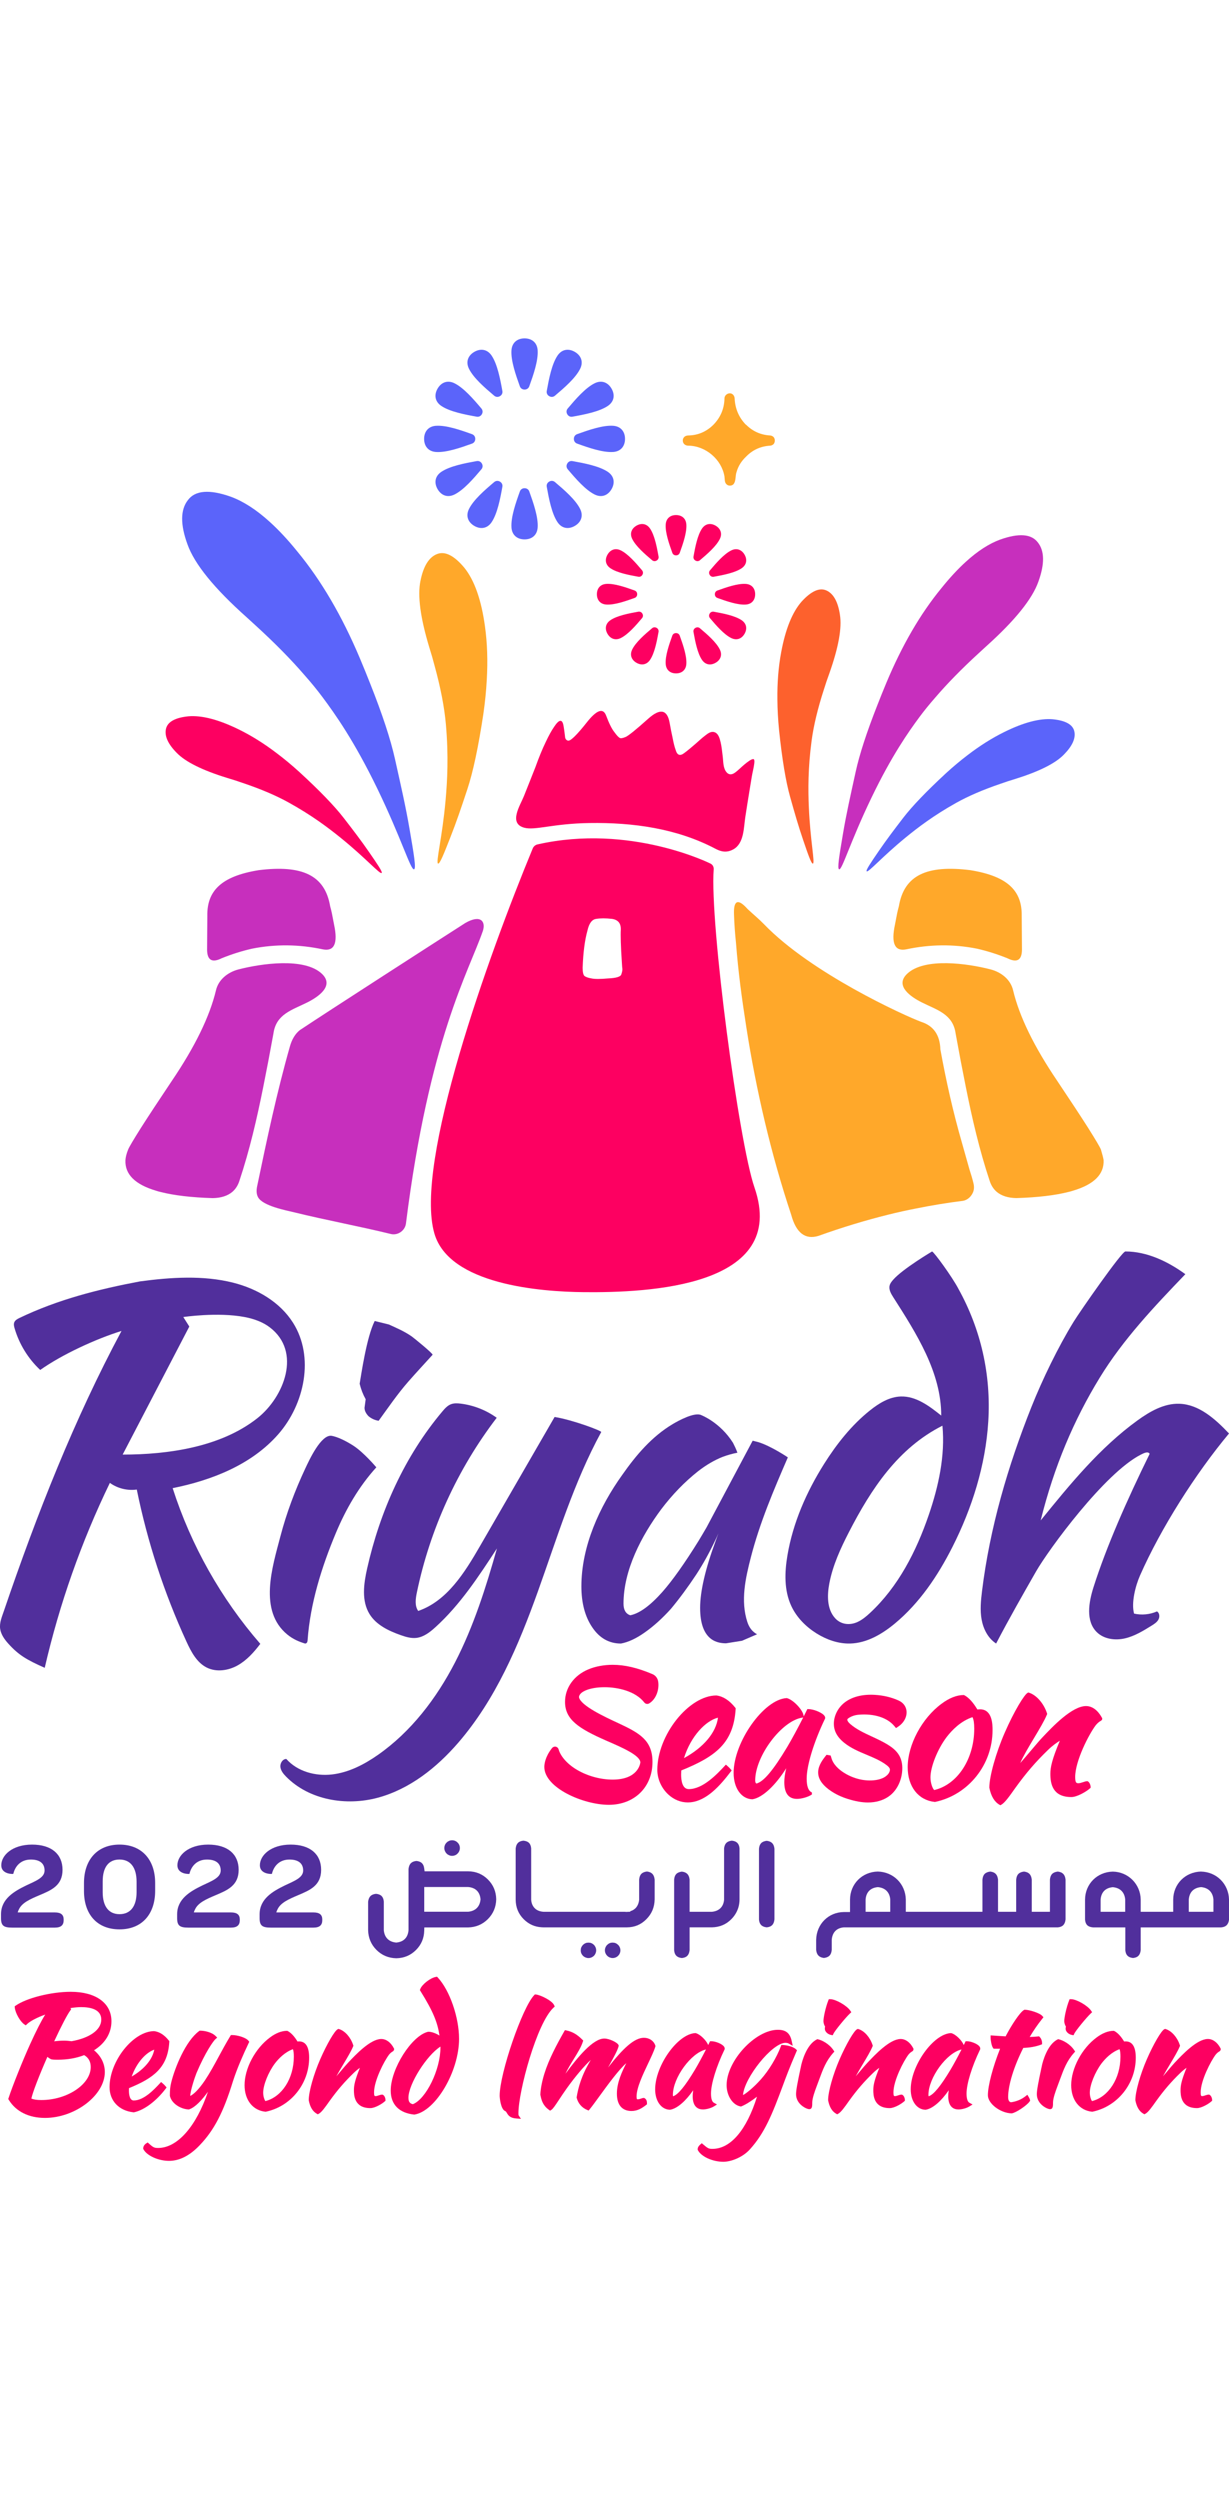 <?xml version="1.0" encoding="UTF-8"?><svg id="Layer_2" xmlns="http://www.w3.org/2000/svg" width="90px" height="183px" viewBox="0 0 1200 1779.51"><defs><style>.cls-1{fill:#fd0061;}.cls-2{fill:#ffa82a;}.cls-3{fill:#fd612d;}.cls-4{fill:#c72fbd;}.cls-5{fill:#5b64fa;}.cls-6{fill:#512f9c;}</style></defs><g id="RS_Logo"><g id="RS_Logo-2"><g id="Tagline"><path class="cls-1" d="M91.83,1670.68c10.99-6.87,16.99-16.82,16.99-28.33,0-17.72-15.23-28.73-39.76-28.73-19.01,0-43.12,6.04-53.73,13.48l-1,.7,.11,1.22c.5,5.29,5.28,13.73,9.31,16.41l1.4,.94,1.22-1.17c3.1-2.98,9.76-6.46,17.78-9.35-4.06,6.52-8.79,15.81-14.81,29.04-7.02,15.39-17.22,40.87-20.98,52.45l-.3,.92,.51,.82c6.95,11.37,19.5,17.63,35.34,17.63,29.5,0,58.44-22.17,58.44-44.76,0-8.18-3.71-15.62-10.52-21.25Zm-23.02-41.18c4.1-.63,7.53-.93,10.41-.93,8.97,0,19.67,2.11,19.67,12.17s-11.38,17.99-29,21.12c-2.45-.3-4.85-.57-7.31-.57-3.07,0-6.54,.26-9.67,.68,6.89-14.85,12.83-26.23,15.76-30.13l.78-1.04-.65-1.3Zm-19.07,49.89l.62,.2c2.07,.32,3.4,.32,6.06,.32,9.48,0,18.13-1.51,25.75-4.49,4.27,2.5,6.43,6.41,6.43,11.66,0,16.84-22.98,32.18-48.21,32.18-4.33,0-7.42-.45-9.76-1.44,1.24-5.94,7.35-21.87,15.62-40.7,1.11,.91,2.28,1.67,3.5,2.28Z"/><path class="cls-1" d="M161.65,1708.35l1.01-1.33-1.07-1.28c-.81-.98-1.63-1.8-2.75-2.75l-1.53-1.31-1.37,1.46c-5.4,5.79-15.45,16.55-25.39,16.55-4.21,0-4.67-6.77-4.67-9.67,0-.64,.03-1.28,.07-1.91,.01-.16,.02-.32,.03-.48,24.34-9.9,37.81-20.21,39.32-45.01l.05-.8-.5-.63c-4.29-5.41-9.01-8.49-14.29-9.18-20.37,0-43.59,29.1-43.59,54.63,0,13.4,9.17,23.05,23.35,24.6l.34,.03,.34-.07c9.86-2.19,21.6-10.94,30.64-22.85Zm-33.06-12.02c4.88-13.91,14.15-23.54,22.03-26.24-1.77,9.59-9.72,19.05-22.03,26.24Z"/><path class="cls-1" d="M243.36,1662.36l-.82-1.03c-2.43-3.04-10.69-5.5-15.91-5.5h-1.18l-.61,1.01c-4.23,6.97-7.77,13.53-11.19,19.87-4.36,8.08-8.48,15.71-13.61,23.45-6.18,9.16-11.23,13.67-14.26,15.1v-.1c0-4.69,4.23-17.66,6.02-22.14,8.71-20.61,16.66-31.56,18.57-33.21l1.7-1.48-1.59-1.59c-3.8-3.79-10.98-5.18-14.87-5.18h-.69l-.55,.41c-13.17,9.67-23.62,35.73-27.13,49.88-1.07,4.3-1.38,7.22-1.38,13.01l.05,.48c1.79,7.64,10.8,12.75,18.13,13.1l.41,.02,.39-.14c6.06-2.15,12.54-9.38,18.2-17.15-11.41,33.74-29.81,54.86-48.62,54.86-3.63,0-4.62-.32-9.04-4.31l-1.17-1.06-1.34,.84c-1.88,1.17-3.04,3.04-3.04,4.87v.53l.25,.47c3.36,6.2,14.54,11.25,24.95,11.25s20.42-5.27,29.91-15.22c14.06-14.64,23.15-32.08,32.41-62.15,4.3-13.37,9.99-26.02,15.49-37.71l.56-1.18Z"/><path class="cls-1" d="M291.95,1662.03c-.5,0-.99,.03-1.49,.08-3-4.98-6.25-8.47-9.45-10.14l-.46-.24h-.51c-5.11,0-10.79,2.23-16.4,6.44-14.39,10.57-24.84,30.15-24.84,46.56,0,14.45,7.96,24.62,20.27,25.92l.33,.03,.33-.07c24.41-5.19,42.12-27.33,42.12-52.66,0-10.57-3.33-15.93-9.89-15.93Zm-34.98,50.06c0-7.49,5.05-20.05,11.48-28.59,3.71-4.83,9.69-11.01,17.57-13.87,.61,1.66,.88,3.93,.88,7.3,0,21.23-11.63,39.29-27.78,43.36-.82-1.05-2.15-4.38-2.15-8.2Z"/><path class="cls-1" d="M384.82,1669.72v-.51l-.24-.46c-3-5.77-7.48-9.07-12.31-9.07-10.54,0-24.77,15.07-32.41,23.16-1.58,1.65-4.46,5.05-7.8,8.99-1.19,1.4-2.42,2.85-3.66,4.3,2.09-3.86,4.62-8.08,6.99-12.05,3.87-6.45,7.52-12.54,9.39-17.08l.29-.71-.24-.73c-2.34-7.34-7.92-13.71-13.58-15.49l-.77-.24-.73,.33c-2.96,1.34-10.63,14.5-17.09,29.31-6.39,14.62-11.21,31.75-11.21,39.83l.04,.41c1.28,6.41,3.83,10.63,7.78,12.89l1.03,.59,1.04-.58c2.78-1.57,6.04-6.16,10.53-12.52,7.74-10.72,14.54-18.61,23.45-27.24,2.18-2.13,4.32-3.8,6.12-5.05-4.83,11.82-5.87,17.07-5.87,21.64s0,17.7,16.08,17.7c4.19,0,11.01-3.83,14.06-6.57l.7-.63v-.93c0-1.4-.81-3.83-2.34-4.75l-.49-.3h-.59c-.93,0-1.94,.34-3.11,.72-1.06,.35-2.27,.75-3.07,.75-1.02,0-1.58,0-1.58-3.64,0-11.46,9.82-30.53,14.79-37.03,1.5-1.75,2.55-2.38,3.18-2.75,.56-.33,1.59-.95,1.59-2.3Z"/><path class="cls-1" d="M426.74,1598.89l-1.13,.2c-5.48,.97-13.62,7.33-15.29,11.94l-.35,.97,.54,.86c12.76,20.39,16.72,30.98,18.62,43.48-3.65-2.28-7.71-3.73-10.8-3.73l-.51,.06c-15.95,3.91-36.32,36.07-36.32,57.35,0,13.51,8.08,21.83,22.77,23.42l.29,.03,.28-.05c20.68-3.52,43.39-42.18,43.39-73.86,0-21.02-9.1-47.3-20.72-59.83l-.78-.84Zm-27.94,118.2c0-13.53,18-41.65,31.26-49.99v.86c0,21.6-13.99,50.2-26.92,55.36-3.07-.67-4.33-2.51-4.33-6.22Z"/><path class="cls-1" d="M506.2,1732.09c0-21.37,17.96-88.1,34.33-103.05l1.13-1.03-.64-1.4c-2.07-4.53-13.64-10.02-17.78-10.34l-.99-.07-.68,.71c-11.65,12.11-33.69,76.3-33.69,98.12,0,2.01,1.01,13.31,5.43,15.04,.66,.26,.99,.78,1.61,1.82,1.26,2.13,3,5.05,9.51,5.39l4.23,.33-2.31-3.47c-.03-.07-.16-.49-.16-2.05Z"/><path class="cls-1" d="M639.84,1667.24l.2-.64-.21-.63c-1.51-4.54-5.87-7.47-11.11-7.47-9.47,0-20.46,10.44-35,29.03,.57-1.04,1.14-2.07,1.71-3.09,3.91-7.06,7.6-13.72,8.55-17.6l.16-.63-.23-.61c-.9-2.42-8.81-6.36-13.88-6.36-11.09,0-26.29,18.53-37.92,34.39,2.35-5.06,5.39-9.99,8.23-14.57,3.65-5.91,7.1-11.5,8.74-16.64l.38-1.22-.9-.9c-5.08-5.08-9.56-7.68-15.46-8.95l-1.5-.32-.76,1.34c-7.11,12.48-14.97,27.13-19.31,41.16-2.25,7.18-3.75,14.95-3.92,20.27v.24l.03,.23c1.03,5.26,2.43,10.33,8.34,14.55l1.16,.83,1.19-.77c1.56-1.01,3.44-3.77,7.51-9.92,2.13-3.21,4.54-6.86,7.33-10.78,8.63-12.09,17.51-22.48,23.72-28.09-9.33,15.33-12.31,27.26-13.82,36.24l-.07,.45,.11,.44c1.43,5.41,5.06,9.57,10.2,11.7l1.44,.59,.99-1.2c2.48-3.02,5.83-7.64,9.71-12.98,7.38-10.16,18.67-25.71,26.07-32.08-4.08,8.1-9.19,18.77-9.19,29.75s5.08,16.96,14.31,16.96c5.86,0,10.3-2.83,14.24-5.89l.81-.63v-1.03c0-1.05,0-3.52-2.17-4.87l-.51-.32h-.6c-.76,0-1.53,.27-2.42,.58-.99,.34-2.11,.74-3.17,.74-.88,0-1.28,0-1.28-2.88,.09-8.53,6.06-21.08,11.32-32.16,2.92-6.15,5.68-11.96,6.98-16.24Z"/><path class="cls-1" d="M697.06,1725.48l3.02-1.88-3.11-1.73c-1.78-.98-2.75-4.15-2.75-8.91,0-9.47,5.17-26.32,13.18-42.93l.17-.35,.03-.4c.07-.94-.3-1.85-1.1-2.72-2.19-2.36-8.08-4.69-11.88-4.69h-1.32l-.57,1.19c-.4,.82-.81,1.66-1.24,2.52-1.8-4.5-7.83-10.48-12.09-11.59l-.32-.08-.32,.02c-17.16,.95-39.06,31.75-39.06,54.91,0,11.38,5.85,19.56,14.22,19.9h.22l.21-.02c6.82-1.1,15.21-8.44,22.51-19.03-.34,2.13-.52,4.06-.52,5.77,0,10.73,5.46,12.98,10.04,12.98,3.32,0,8.01-1.3,10.67-2.97Zm-18.51-35.81c-9.6,16.01-16.41,24.29-21.31,25.91-.13-.2-.24-.56-.24-1.29,0-16.9,17.88-41.21,32.33-44.39-3.63,7.11-7.69,14.58-10.78,19.77Z"/><path class="cls-1" d="M778.19,1670.71l-1.01-1.01c-2.11-2.11-7.45-3.85-12.69-4.15l-1.53-.08-.55,1.44c-4.18,11.05-11.64,23.37-19.46,32.15-7.06,7.91-14.14,13.62-17.48,15.37,1.26-17.03,28.55-51,41.41-51,1.21,0,2.44,.24,3.08,.61l4.07,2.32-.98-4.58c-1.65-7.76-5.7-11.08-13.52-11.08-21.99,0-50.06,30.3-50.06,54.03,0,10.29,5.93,19.41,13.5,20.75l.59,.1,.55-.22c3.92-1.57,10.09-5.5,15.04-9.39-10.13,32.49-25.78,50.95-43.48,50.95-3.59,0-4.44-.4-9.09-4.35l-1.36-1.16-1.36,1.17c-1.13,.97-2.65,2.52-2.65,4.69v.51l.23,.45c3.2,6.22,14.33,11.29,24.82,11.29,7.46,0,18.78-4.18,25.98-12.17,14.41-15.91,21.77-34.16,32.19-62.32,2.69-7.29,6.39-17.27,13.2-33l.57-1.31Z"/><path class="cls-1" d="M805.37,1649.71c0,2.69,2.75,5.4,6.12,6.03l1.61,.3,.68-1.49c1.29-2.84,11.85-15.78,16.15-19.79l1.3-1.22-.99-1.48c-3.29-4.94-14.25-11.23-19.55-11.23h-1.42l-.53,1.32c-2.61,6.6-4.71,16.36-4.71,20.04,0,1.61,.54,3.77,1.59,5.37-.18,.86-.26,1.57-.26,2.14Z"/><path class="cls-1" d="M814.68,1671.96l-.9-1.35c-4.15-6.22-11.22-9.74-14.97-10.59l-.73-.17-.67,.34c-10.03,5.02-14.32,21.66-15.08,24.95v.03c-3.73,17.21-5.06,24.64-5.06,28.4,0,9.9,10.3,14.6,12.84,14.6,2.98,0,2.98-2.92,2.98-6.88,.14-3.96,2.36-10.29,4.27-15.35,.92-2.36,1.75-4.64,2.56-6.85,3.54-9.67,6.6-18.01,13.67-25.9l1.09-1.22Z"/><path class="cls-1" d="M891.95,1669.72v-.51l-.24-.46c-3-5.77-7.48-9.07-12.31-9.07-10.54,0-24.77,15.07-32.41,23.16-1.58,1.65-4.46,5.05-7.8,8.99-1.19,1.4-2.42,2.85-3.66,4.3,2.09-3.86,4.62-8.08,6.99-12.05,3.87-6.45,7.52-12.54,9.39-17.08l.29-.71-.24-.73c-2.34-7.34-7.92-13.71-13.58-15.49l-.77-.24-.73,.33c-2.96,1.34-10.63,14.5-17.09,29.31-6.39,14.62-11.21,31.75-11.21,39.83l.04,.41c1.28,6.41,3.83,10.63,7.78,12.89l1.03,.59,1.04-.58c2.78-1.57,6.04-6.16,10.53-12.52,7.74-10.72,14.54-18.61,23.45-27.24,2.18-2.13,4.32-3.8,6.12-5.05-4.83,11.82-5.87,17.07-5.87,21.64s0,17.7,16.08,17.7c4.19,0,11.01-3.83,14.06-6.57l.7-.63v-.93c0-1.4-.81-3.83-2.34-4.75l-.49-.3h-.59c-.93,0-1.94,.34-3.11,.72-1.06,.35-2.27,.75-3.07,.75-1.02,0-1.58,0-1.58-3.64,0-11.46,9.82-30.53,14.79-37.03,1.5-1.75,2.55-2.38,3.18-2.75,.56-.33,1.59-.95,1.59-2.3Z"/><path class="cls-1" d="M944.15,1661.88h-1.32l-.57,1.19c-.4,.82-.81,1.66-1.24,2.52-1.8-4.5-7.83-10.48-12.09-11.59l-.32-.08-.32,.02c-17.16,.95-39.06,31.75-39.06,54.91,0,11.38,5.85,19.56,14.22,19.9h.22l.21-.02c6.82-1.1,15.21-8.44,22.51-19.03-.34,2.13-.52,4.06-.52,5.77,0,10.73,5.46,12.98,10.04,12.98,3.32,0,8.01-1.3,10.67-2.97l3.02-1.88-3.11-1.73c-1.78-.98-2.75-4.15-2.75-8.91,0-9.47,5.17-26.32,13.18-42.93l.17-.35,.03-.4c.07-.94-.3-1.85-1.1-2.72-2.19-2.36-8.08-4.69-11.88-4.69Zm-16.08,27.8c-9.6,16.01-16.41,24.29-21.31,25.91-.13-.2-.24-.56-.24-1.29,0-16.9,17.88-41.21,32.33-44.39-3.63,7.11-7.69,14.58-10.78,19.77Z"/><path class="cls-1" d="M1004.35,1716.16l-1.22-2.05-1.87,1.47c-3.92,3.09-8.93,5.16-14.12,5.86-.97-.18-2.79-.84-2.79-5.09,0-11.65,5.66-29.94,14.8-47.96,6.45-.24,12.28-1.29,16.95-3.04l1.36-.51v-1.45c0-2.05-.88-4.25-2.23-5.6l-.71-.71-1,.11c-2.56,.27-5.24,.45-8.12,.53,3.9-6.47,7.32-11.61,12.34-17.88l1.09-1.36-1.15-1.32c-2.53-2.93-12.8-6.02-16.89-6.02h-.53l-.47,.26c-3.89,2.13-12.21,14.76-17.9,25.72-1.89-.09-3.94-.24-6.1-.39-2.03-.15-4.15-.3-6.35-.43l-2.21-.13v2.22c0,2.69,1,8.16,2.33,9.94l.63,.84h6.31c-7.08,17.74-11.92,36.09-11.92,45.42,0,8.1,12,17.36,23.18,17.69,3.87-.36,15.06-7.78,17.61-11.69l.49-.76-.22-.89c-.25-.99-.9-2.17-1.27-2.77Z"/><path class="cls-1" d="M1040.48,1649.71c0,2.69,2.75,5.4,6.12,6.03l1.61,.3,.68-1.49c1.29-2.84,11.85-15.78,16.15-19.79l1.3-1.22-.99-1.48c-3.29-4.94-14.25-11.23-19.54-11.23h-1.42l-.53,1.32c-2.61,6.6-4.71,16.36-4.71,20.04,0,1.61,.55,3.77,1.6,5.37-.18,.86-.27,1.57-.27,2.14Z"/><path class="cls-1" d="M1049.78,1671.96l-.9-1.35c-4.15-6.22-11.22-9.74-14.97-10.59l-.73-.17-.68,.34c-10.03,5.02-14.32,21.66-15.08,24.95v.03c-3.73,17.21-5.06,24.64-5.06,28.4,0,9.9,10.3,14.6,12.84,14.6,2.98,0,2.98-2.92,2.98-6.88,.14-3.96,2.36-10.29,4.27-15.35,.92-2.36,1.75-4.64,2.56-6.85,3.54-9.67,6.6-18.01,13.67-25.9l1.09-1.22Z"/><path class="cls-1" d="M1099.07,1662.03c-.5,0-.99,.03-1.49,.08-3-4.98-6.25-8.47-9.45-10.14l-.46-.24h-.51c-5.11,0-10.79,2.23-16.4,6.44-14.39,10.57-24.84,30.15-24.84,46.56,0,14.45,7.96,24.62,20.27,25.92l.33,.03,.33-.07c24.41-5.19,42.12-27.33,42.12-52.66,0-10.57-3.33-15.93-9.89-15.93Zm-34.98,50.06c0-7.49,5.05-20.05,11.48-28.59,3.71-4.83,9.69-11.01,17.57-13.87,.61,1.66,.88,3.93,.88,7.3,0,21.23-11.63,39.29-27.78,43.36-.82-1.05-2.15-4.38-2.15-8.2Z"/><path class="cls-1" d="M1191.7,1668.74c-3-5.77-7.48-9.07-12.31-9.07-10.54,0-24.77,15.07-32.41,23.16-1.58,1.65-4.46,5.05-7.8,8.99-1.19,1.4-2.42,2.85-3.66,4.3,2.09-3.86,4.62-8.08,7-12.05,3.86-6.45,7.51-12.54,9.38-17.08l.29-.71-.24-.73c-2.34-7.34-7.92-13.71-13.58-15.49l-.77-.24-.73,.33c-2.96,1.34-10.63,14.5-17.09,29.31-6.39,14.62-11.21,31.75-11.21,39.83l.04,.41c1.28,6.41,3.83,10.63,7.78,12.89l1.03,.59,1.04-.58c2.78-1.57,6.04-6.16,10.53-12.52,7.74-10.72,14.54-18.61,23.45-27.24,2.18-2.13,4.32-3.8,6.12-5.05-4.83,11.82-5.86,17.07-5.86,21.64s0,17.7,16.07,17.7c4.19,0,11.01-3.83,14.06-6.57l.69-.63v-.93c0-1.4-.81-3.83-2.34-4.75l-.49-.3h-.59c-.92,0-1.94,.34-3.11,.72-1.06,.35-2.27,.75-3.07,.75-1.02,0-1.58,0-1.58-3.64,0-11.46,9.82-30.53,14.79-37.03,1.5-1.75,2.55-2.38,3.18-2.75,.55-.33,1.59-.95,1.59-2.3v-.51l-.24-.46Z"/></g><g id="Word_Mark"><g><path class="cls-6" d="M271.63,1069.58c25.9-29.5,35.49-75.65,14.54-108.83-12.81-20.28-35.07-33.25-58.33-39.13-29.55-7.48-61.19-5.3-91.12-1.31-40.77,7.68-79.99,17.64-117.6,35.63-2.07,.99-4.3,2.18-5.17,4.3-.75,1.85-.27,3.95,.29,5.86,4.52,15.46,13.26,29.67,25.03,40.65,21.43-15.14,54.29-30.29,79.36-38.06-45.87,85.62-82.46,178.2-114.87,273.39-1.94,5.68-4.48,11.48-3.59,17.42,.82,5.45,4.19,10.18,7.88,14.28,10.18,11.31,18.09,15.87,35.62,23.66,14.37-62.28,35.75-122.95,63.6-180.48,7.5,5.41,17.12,7.78,26.28,6.49,10.4,51.13,26.72,101.05,48.53,148.45,4.57,9.92,10.03,20.41,19.8,25.3,9.28,4.63,20.76,3.03,29.84-1.95,9.09-4.99,16.17-12.95,22.45-21.2-38.38-44.18-67.7-96.22-85.58-151.95,38.48-7.73,77.14-23.01,103.03-52.51Zm-151.86,19.76l65.08-124.97-5.87-9.27s33.44-5.02,59.89,0c10.1,1.92,18.22,5.28,24.4,9.94,31.64,23.92,14.08,68.17-11.91,88.73-35.81,28.31-87.34,35.57-131.59,35.57Z"/><path class="cls-6" d="M541.5,1052.66l-72.85,126.01c-14.92,25.81-32.12,53.57-60.31,63.27-3.55-5.04-2.57-11.87-1.33-17.91,12.8-61.74,39.66-120.53,77.98-170.61-10.33-7.47-22.58-12.27-35.23-13.82-3.14-.38-6.42-.55-9.38,.57-3.46,1.31-6.05,4.2-8.43,7.03-36.89,43.8-60.98,97.57-73.51,153.45-3.33,14.84-5.6,31.45,2.4,44.39,6.53,10.56,18.55,16.31,30.26,20.45,4.96,1.76,10.18,3.35,15.41,2.76,7.15-.81,13.2-5.53,18.54-10.37,24.21-21.93,42.33-49.61,60.17-76.97-10.76,38.1-22.77,76.11-40.95,111.28-18.18,35.18-42.9,67.63-75.37,90.31-13.41,9.36-28.43,17.1-44.67,19-16.23,1.89-33.85-2.85-44.67-15.11-3.67,.01-6.21,4.2-5.79,7.85,.42,3.65,2.91,6.7,5.48,9.32,22.52,22.96,58.63,29.03,89.68,20.65,31.06-8.38,57.44-29.31,78.47-53.64,36.57-42.29,58.87-94.9,77.75-147.52,18.89-52.63,35.11-106.61,61.89-155.69,.62-1.18-28.02-11.93-45.55-14.73Z"/><path class="cls-6" d="M355.93,1043.7c0,2.71,1.28,5.43,3.84,8.14,2.86,2.41,6.18,3.91,9.94,4.52,9.37-12.89,18.37-26.11,28.88-38.13,7.77-8.88,15.86-17.51,23.77-26.27,.86-.94-18.37-16.56-20.36-17.94-7.01-4.89-14.62-8.16-22.35-11.66l-13.79-3.39c-7.99,15.88-13.19,52.71-14.69,61.24,1.42,5.65,3.07,10.03,5.88,15.14l-1.13,8.36Z"/><path class="cls-6" d="M280.66,1265.05c5.27,4.3,10.77,6.75,17.18,8.7,1.51,0,2.34-1.05,2.49-3.16,2.57-36,13.73-71.55,27.63-104.75,9.75-23.28,22.47-45.31,39.49-64.06,0,0-12.28-14.63-22.6-21.24-7.78-4.99-15.36-8.45-20.8-9.49-10.43-1.99-22.19,23.77-26.07,32.06-9.95,21.26-18.24,43.24-24.18,65.96-7.86,30.02-21.67,72.68,6.85,95.99Z"/><path class="cls-6" d="M729.71,1252.74c-6.74-20.8-1.85-42.63,3.43-63.15,8.72-33.83,22.28-65.59,36.12-97.53,0,0-16.05-10.86-28.56-14.8l-5.79-1.48-44.98,84.52c-2.71,4.67-5.34,9.11-7.9,13.33-13.56,21.84-25.31,38.42-35.26,49.72-11.9,13.41-22.37,21.02-31.41,22.82-4.37-1.51-6.56-5.27-6.56-11.3,0-33.02,17.59-66.28,36.84-92.2,10.85-14.32,22.82-26.67,35.93-37.06,7.98-6.18,15.97-10.85,23.95-14.01,4.82-1.81,9.64-3.17,14.46-4.07,0,0-.64-2.58-4.29-9.71-12.63-19.95-30.73-26.89-30.73-26.9-6.49-3.52-22.7,5.43-28,8.58-20.39,12.09-35.87,30.33-49.29,49.5-22.43,31.23-40,69.86-40,108.93,0,16.27,3.54,29.6,10.62,40,7.08,10.55,16.42,15.82,28.02,15.82,7.23-1.35,14.99-4.98,23.27-10.85,8.59-6.03,17.1-13.71,25.54-23.05,8.29-9.94,16.57-21.17,24.86-33.68,6.63-10.24,12.66-21.09,18.08-32.54,1.2-2.41,2.33-4.9,3.4-7.46-.91,2.56-1.81,5.05-2.72,7.46-10.09,27.42-15.14,49.19-15.14,65.31,0,15.22,3.76,25.46,11.3,30.74,3.76,2.56,8.44,3.84,14.01,3.84l15.6-2.48,14.69-6.33c-4.52-2.41-7.68-6.41-9.49-11.98Z"/><path class="cls-6" d="M1129.7,1242.38c-6.98,3.07-14.95,3.84-22.39,2.15-2.9-10.53,1.37-27.13,5.78-37.13,20.49-46.49,54.38-99.63,86.91-138.65-13.33-14.02-29.14-28.4-48.47-29.02-14.95-.49-28.81,7.52-40.93,16.29-36.78,26.64-65.87,62.33-94.49,97.59,13.21-52.97,32.36-97.93,57.66-139.3,22.85-37.37,53.24-69.45,83.61-101.03-17.07-12.43-37.43-22.17-58.55-22.18-3.61,0-44.54,58.83-50.53,68.59-15.24,24.81-30.43,56.15-41.21,83.19-22.97,57.64-40.64,117.95-48.23,179.62-1.14,9.28-2.07,18.74-.39,27.93,1.68,9.2,6.29,18.24,14.15,23.31,13.15-25.18,25.77-47.21,39.01-70.37,12-20.98,67.15-96.39,102.6-114.14,2.81-1.4,6.7-3.32,8.31-.63-22.19,45.12-42.21,90.46-54.8,130.05-4.72,14.85-7.89,33.31,3.33,44.13,6.98,6.73,17.8,8.12,27.25,5.95,9.45-2.16,17.88-7.35,26.11-12.45,2.55-1.58,5.2-3.27,6.65-5.89,1.45-2.61,1.19-6.45-1.37-8.01Z"/><path class="cls-6" d="M935.78,927.51c-6.13-11.68-23.86-36.02-25.72-36.4,0,0-28.65,16.94-37.96,27.59-1.46,1.66-2.9,3.44-3.45,5.58-1.02,3.97,1.28,7.96,3.48,11.41,22.72,35.54,46.92,73.4,46.89,115.58-11.63-9.32-24.66-19.13-39.55-18.63-11.13,.37-21.22,6.55-29.93,13.5-18.05,14.39-32.59,32.78-44.9,52.31-17.19,27.28-30.41,57.41-35.78,89.2-2.8,16.52-3.33,34.16,3.72,49.35,5.18,11.18,14.21,20.32,24.66,26.85,9.87,6.17,21.33,10.2,32.96,9.88,16.18-.45,31.02-9.15,43.48-19.47,24.14-20,42.03-46.62,56.19-74.58,19.36-38.19,32.44-79.91,35.09-122.65,2.81-45.49-7.08-89.72-29.19-129.52Zm-28.92,220.67c-12.15,35.54-29.82,70.1-57.33,95.66-3.7,3.45-7.64,6.75-12.24,8.87-7.46,3.42-16.05,2.63-21.79-3.59-8.32-9.03-7.87-22.98-5.71-34.21,3.37-17.57,10.94-34.04,19.13-49.94,21.67-42.07,47.91-81.97,91.28-103.83,2.74,29.45-3.77,59.05-13.34,87.04Z"/></g><g><path class="cls-1" d="M590.28,1316.36c13.14,0,30.23,3.91,38.8,14.9,1.14,1.45,3.17,1.85,4.74,.93,5.52-3.29,9.09-10.42,9.09-18.19,0-1.45-.12-2.37-.34-3.56-.57-3.08-2.63-5.63-5.49-6.84-14.69-6.21-27.04-9.1-38.88-9.1-8.44,0-16.83,1.56-23.59,4.39-14.12,5.82-22.91,17.98-22.91,31.76,0,17.2,13,25.92,40.32,37.88,15.38,6.67,32.81,14.23,33.24,21.15-.19,1.72-2.57,16.85-27.06,16.85-11.83,0-24.51-3.47-34.77-9.51-11.04-6.51-16.53-14.58-17.97-19.95-.37-1.35-1.44-2.37-2.8-2.65-1.38-.29-2.77,.23-3.66,1.34-6.78,8.57-7.52,15.74-7.52,18.42,0,20.4,38.11,36.96,62.99,36.96s42.62-17.2,42.62-41.81c0-21.24-12.66-28.22-33.31-37.86-12.96-6-37.08-17.17-38.46-25.42,.27-5.52,11-9.69,24.95-9.69Z"/><path class="cls-1" d="M665.22,1397.59c33.6-13.56,51.04-26.75,53.08-60.06l.04-.64-.4-.51c-5.62-7.06-11.74-11.09-18.41-11.96-26.97,0-57.72,38.69-57.72,72.63,0,8.92,4.06,17.96,10.88,24.17,5.43,4.95,12.06,7.6,18.89,7.6,.81,0,1.64-.03,2.45-.11,15.86-1.47,28.9-16.02,39.56-30.06l.81-1.06-.85-1.03c-1.05-1.26-2.12-2.33-3.58-3.58l-1.23-1.05-1.1,1.18c-7.41,7.94-21.19,22.71-35.13,22.71-6.49,0-7.46-8.9-7.46-14.21,0-.88,.05-1.77,.1-2.63,.02-.47,.05-.93,.07-1.38Zm35.81-51.52c-1.84,14.57-14,29.04-33.19,39.52,6.72-21.72,21.36-36.52,33.19-39.52Z"/><path class="cls-1" d="M791.9,1418.6c-2.78-1.59-4.26-6.08-4.26-13.01,0-12.96,7.03-35.91,17.91-58.48l.16-.6c.07-.94-.33-1.88-1.18-2.81-2.74-2.96-10.41-5.97-15.2-5.97h-1.05l-.46,.95c-.98,2.01-2.01,4.11-3.09,6.26l-.09-.75c-.67-5.62-10.03-15.54-16.15-17.12l-.25-.07h-.26c-22.21,1.25-51.67,42.87-51.67,73.03,0,14.71,7.44,25.29,18.11,25.72h.16l.17-.02c9.8-1.58,22.56-13.69,32.93-30.31-1.25,5.22-1.9,9.79-1.9,13.55,0,10.87,4.17,16.38,12.41,16.38,4.26,0,10.3-1.66,13.75-3.8l.82-.53-.05-1.94-.84-.48Zm-7.64-72.71c-5.16,10.22-11.15,21.3-15.64,28.83-13.67,22.77-22.97,33.83-30.02,35.67-.65-.32-1.23-1-1.23-3.01,0-23.73,25.72-58.13,45.87-61.32l1.02-.16Z"/><path class="cls-1" d="M877.21,1329.26c-6.91-3.09-14.62-4.91-22.9-5.43-11.84-.73-21.95,1.74-29.23,7.16-9.38,6.98-13.39,19.45-9.34,29,1.6,3.76,4.33,7.17,8.36,10.46,6.63,5.39,14.48,8.68,22.07,11.85,7.06,2.95,13.74,5.74,19.45,10.07,1.25,.95,2.73,2.22,3.16,3.59,.5,1.6-.37,3.57-1.35,4.87-3.08,4.09-8.61,5.63-12.71,6.19-10.18,1.4-21.46-1.29-30.97-7.38-4.57-2.94-10.37-7.82-12.1-14.7l-.64-1.91-3.98-.7-1.25,1.59c-3.79,4.81-7.56,10.62-6.85,17.21,.64,5.98,4.96,11.63,12.8,16.79,4.7,3.09,9.99,5.58,15.73,7.38,7.64,2.41,14.07,3.57,19.98,3.57,1,0,1.98-.03,2.95-.1,7.47-.5,14.09-2.98,19.13-7.15,6.13-5.08,10.24-13.15,11.26-22.17,.71-6.3-.18-11.76-2.63-16.2-2.87-5.19-7.79-8.62-11.25-10.77-4.98-3.07-10.31-5.54-15.48-7.93-7.79-3.6-15.15-7.01-21.26-12.28-2.02-1.74-3.18-3.68-2.75-4.62,.11-.25,.45-.69,1.42-1.31,2.69-1.73,5.96-2.81,9.46-3.12,14.82-1.32,27.78,2.7,34.64,10.73l1.96,2.3,2.49-1.7c5.43-3.69,8.46-9.72,7.71-15.36-.59-4.41-3.39-7.94-7.88-9.94Z"/><path class="cls-1" d="M956.9,1337.93c-.64,0-1.29,.05-1.92,.1-.24,.02-.47,.04-.7,.05-4.04-6.85-8.42-11.64-12.69-13.88l-.37-.19h-.41c-6.65,0-14.08,2.94-21.46,8.48-19.17,14.07-33.08,40.12-33.08,61.96,0,18.89,10.34,32.18,26.35,33.87l.27,.03,.26-.05c32.44-6.9,55.98-36.34,55.98-70.01,0-5.03,0-20.36-12.22-20.36Zm-44.71,78.8c-1.38-1.05-3.68-6.39-3.68-12.34,0-10.33,6.92-27.61,15.75-39.32,5.26-6.86,13.86-15.69,25.29-19.48,1.2,2.48,1.7,5.9,1.7,11.3,0,29.49-16.39,54.54-39.05,59.83Z"/><path class="cls-1" d="M1076.03,1346.39c-1.82-3.5-6.98-11.63-15.6-11.63-13.75,0-32.75,20.12-42.94,30.92-2.12,2.2-6.01,6.8-10.51,12.11-3.52,4.15-7.34,8.66-10.83,12.63,2.94-6.86,8.3-15.77,13.51-24.48,5.19-8.66,10.1-16.84,12.59-22.91l.23-.56-.18-.59c-3.05-9.57-10.28-17.88-17.59-20.17l-.62-.19-.58,.27c-3.24,1.47-13.28,17.85-22.51,39.01-8.57,19.63-15.04,42.56-15.01,53.66,1.67,8.31,4.93,13.76,9.96,16.64l.83,.47,.83-.47c3.54-1.98,7.87-8.11,13.85-16.57,10.5-14.54,19.71-25.24,31.81-36.94,4.4-4.29,8.73-7.26,11.57-8.99-7.66,18.18-9.27,25.94-9.27,32.23,0,9.77,2.13,22.74,20.56,22.74,5.31,0,14.34-5.08,18.22-8.57l.55-.5v-.75c0-1.58-.92-4.41-2.6-5.42l-.4-.24h-.47c-1.07,0-2.35,.42-3.84,.92-1.52,.5-3.24,1.07-4.51,1.07-1.83,0-3.28,0-3.28-6.07,0-15.73,13.42-41.83,20.25-50.76,2.15-2.51,3.73-3.45,4.58-3.95,.67-.4,1.59-.95,1.59-2.11v-.41l-.19-.37Z"/></g><g><path class="cls-6" d="M11.89,1550.99c-8.21,0-10.91-1.84-10.91-9.19v-3.8c0-15.2,13.12-22.56,24.4-28.07,9.92-4.66,18.14-7.72,18.14-14.71s-4.79-10.66-13.36-10.66c-10.18,0-15.45,6.74-17.16,13.97,0,.25-11.76,.61-11.76-8.34,0-4.9,2.69-9.93,7.72-13.73,5.02-3.8,12.62-6.5,22.31-6.5,19,0,29.79,9.32,29.79,24.64s-10.92,19.86-22.55,24.76c-9.19,3.92-17.16,7.36-20.11,13.98-.49,.86-.86,1.84-1.1,2.82H53.58c6.12,0,8.58,2.45,8.58,6.86v.74c0,4.66-2.46,7.23-8.58,7.23H11.89Z"/><path class="cls-6" d="M82,1515.32v-7.85c0-22.92,13.24-37.51,34.69-37.51s34.81,14.47,34.81,37.39v7.72c0,23.05-13.12,37.63-34.81,37.63s-34.69-14.47-34.69-37.39m51.36,1.1v-10.18c0-13.97-6.01-21.69-16.67-21.69s-16.42,7.47-16.42,21.45v10.42c0,13.85,5.88,21.45,16.42,21.45s16.67-7.47,16.67-21.45"/><path class="cls-6" d="M183.86,1550.99c-8.21,0-10.91-1.84-10.91-9.19v-3.8c0-15.2,13.12-22.56,24.4-28.07,9.92-4.66,18.14-7.72,18.14-14.71s-4.79-10.66-13.36-10.66c-10.18,0-15.45,6.74-17.16,13.97,0,.25-11.76,.61-11.76-8.34,0-4.9,2.69-9.93,7.72-13.73,5.03-3.8,12.63-6.5,22.31-6.5,19,0,29.79,9.32,29.79,24.64s-10.92,19.86-22.55,24.76c-9.19,3.92-17.16,7.36-20.1,13.98-.5,.86-.86,1.84-1.11,2.82h36.29c6.12,0,8.58,2.45,8.58,6.86v.74c0,4.66-2.46,7.23-8.58,7.23h-41.68Z"/><path class="cls-6" d="M264.39,1550.99c-8.21,0-10.91-1.84-10.91-9.19v-3.8c0-15.2,13.12-22.56,24.4-28.07,9.92-4.66,18.14-7.72,18.14-14.71s-4.79-10.66-13.36-10.66c-10.18,0-15.45,6.74-17.16,13.97,0,.25-11.76,.61-11.76-8.34,0-4.9,2.69-9.93,7.72-13.73,5.03-3.8,12.63-6.5,22.31-6.5,19,0,29.79,9.32,29.79,24.64s-10.92,19.86-22.55,24.76c-9.19,3.92-17.16,7.36-20.11,13.98-.49,.86-.86,1.84-1.1,2.82h36.29c6.12,0,8.58,2.45,8.58,6.86v.74c0,4.66-2.46,7.23-8.58,7.23h-41.68Z"/><g><path class="cls-6" d="M457.05,1496.02h-42.48l-.38-2.88c-.59-4.5-2.93-6.73-7.58-7.22-4.8,.48-7.12,2.83-7.72,7.78v59.74c-.58,7.19-4.72,11.39-11.66,12.11l-.34,.04-.35-.04c-6.86-.72-11.03-4.9-11.76-11.75l-.02-.35v-27.86c-.41-4.74-2.69-7.1-7.6-7.59-4.8,.48-7.13,2.83-7.73,7.78v27.67c.17,7.55,2.91,14.07,8.15,19.31,5.24,5.24,11.76,7.98,19.38,8.15,7.62-.17,13.98-2.83,19.3-8.15,5.13-5.19,7.74-11.32,7.96-18.72l.1-3.22h42.74c7.55-.17,14.07-2.91,19.31-8.15,5.24-5.24,7.98-11.76,8.15-19.38-.17-7.62-2.83-13.98-8.15-19.3-5.23-5.22-11.73-7.9-19.32-7.96Zm12.12,27.68c-.72,6.86-4.9,11.03-11.76,11.76l-.17,.02h-43.01v-24.13h42.83c7.19,.58,11.39,4.72,12.11,11.66l.03,.34-.04,.35Z"/><path class="cls-6" d="M436,1478.63l.15,.14c.6,.64,1.37,1.16,2.36,1.58,1.88,.81,3.92,.81,5.94-.02,.89-.38,1.62-.88,2.25-1.56,.79-.75,1.31-1.52,1.73-2.51,.4-.93,.6-1.91,.6-2.92s-.21-2.02-.62-3.02c-.38-.89-.88-1.62-1.56-2.25-.78-.83-1.51-1.33-2.44-1.73-.97-.4-1.96-.6-2.98-.6s-1.99,.2-2.91,.6c-.99,.42-1.76,.94-2.36,1.58-.83,.78-1.33,1.52-1.73,2.45-.39,.95-.59,1.97-.59,2.97s.2,1.99,.6,2.92c.42,.98,.94,1.76,1.58,2.36Z"/><path class="cls-6" d="M603.57,1567.88l-.06-.06c-.75-.75-1.54-1.29-2.38-1.66-.86-.35-1.86-.54-2.91-.54-1.11,0-2.1,.18-3.03,.56-.79,.34-1.57,.88-2.32,1.63-.71,.67-1.23,1.45-1.65,2.44-.4,.93-.6,1.91-.6,2.91s.21,1.96,.62,2.96c.39,.9,.9,1.65,1.64,2.39,.69,.69,1.44,1.19,2.38,1.59,1.88,.76,3.86,.82,5.94-.02,.87-.38,1.63-.88,2.32-1.57,.74-.74,1.25-1.49,1.65-2.43,.4-.96,.6-1.95,.6-2.92s-.2-1.98-.6-2.9c-.42-1-.94-1.77-1.59-2.38Z"/><path class="cls-6" d="M579.97,1567.85c-.85-.79-1.64-1.33-2.48-1.69-.85-.35-1.85-.53-2.91-.53s-2.08,.18-2.92,.54c-1.86,.82-3.26,2.22-4.1,4.12-.34,.8-.52,1.78-.52,2.88s.19,2.06,.56,2.97c.34,.8,.89,1.6,1.7,2.45,.58,.57,1.38,1.1,2.37,1.52,1.8,.77,3.81,.82,5.88-.02,.87-.38,1.67-.91,2.45-1.65,.59-.63,1.12-1.43,1.52-2.37,.39-.96,.6-1.96,.6-2.91s-.2-1.98-.6-2.91c-.42-.98-.93-1.77-1.56-2.41Z"/><path class="cls-6" d="M631.67,1496.23c-4.91,.59-7.2,3-7.61,7.98v19.68c-.62,5.79-3.66,9.65-8.67,11.09v.5l-4.49,.2-.14-.14h-80.12c-7.37-.53-10.21-4.74-11.34-8.18-.37-1.18-.58-2.36-.65-3.56v-50.14c-.41-4.7-2.7-7.04-7.61-7.53-4.73,.48-7,2.81-7.54,7.71v49.76c.06,7.68,2.64,13.98,7.9,19.24,4.95,4.89,10.72,7.46,17.63,7.84,.65,.07,1.15,.06,1.61,.06h81.49c7.53-.06,13.74-2.66,18.98-7.95,5.29-5.29,7.93-11.61,8.1-19.33v-19.36c-.54-4.91-2.81-7.29-7.54-7.88Z"/><path class="cls-6" d="M714.55,1466.13c-4.43,.48-6.66,2.48-7.43,6.64l-.13,1.09v49.61c0,.26,0,.71-.11,1.25-.86,6.24-4.93,10.07-11.47,10.79l-.36,.02h-21.73v-31.49c-.54-4.79-2.81-7.11-7.54-7.7-4.87,.59-7.14,2.94-7.55,7.8v69.01c.41,4.63,2.75,7.04,7.56,7.53,4.72-.48,6.99-2.8,7.54-7.71v-22.24h21.73c7.68-.17,13.97-2.83,19.16-8.12,3.16-3.21,5.41-6.97,6.71-11.19l.14-.46c.67-2.45,1.01-4.97,1.01-7.5v-49.81c-.4-4.63-2.73-7.04-7.52-7.53Z"/><path class="cls-6" d="M748.63,1466.26c-4.87,.59-7.14,2.94-7.55,7.8v69.14c.42,4.63,2.75,7.04,7.56,7.53,4.72-.48,6.99-2.81,7.54-7.71v-69.06c-.54-4.79-2.81-7.12-7.54-7.7Z"/><path class="cls-6" d="M1032.83,1496.29c-4.96,.59-7.26,2.98-7.68,7.92v31.33h-17.73v-31.43c-.54-4.87-2.81-7.23-7.55-7.82-4.95,.59-7.25,2.98-7.67,7.92v31.33h-17.72v-31.43c-.55-4.87-2.82-7.24-7.55-7.82-4.95,.59-7.25,2.98-7.67,7.92v31.33h-74.82v-12c-.33-15.18-12.11-26.94-27.4-27.27-15.26,.34-26.96,12.07-27.07,27.29v12.22h-5.93c-15.12,.11-26.81,11.76-27.14,27.1v9.92c.55,4.83,2.82,7.19,7.56,7.82,4.94-.59,7.24-2.98,7.66-7.92v-9.89c.64-7.24,4.77-11.41,11.61-12.05h209.09c4.68-.42,7.04-2.74,7.6-7.74v-38.91c-.55-4.88-2.84-7.24-7.61-7.82Zm-163.59,39.25h-24.07v-12c.58-7.14,4.69-11.32,11.59-12.04l.35-.04,.35,.04c6.86,.73,11.04,4.88,11.76,11.69l.02,.35v12Z"/><path class="cls-6" d="M1172.73,1496.27c-15.41,.37-27.1,12.12-27.21,27.36v11.91h-31.73v-11.94c-.22-15.05-12.19-27.05-27.26-27.27-15.29,.33-26.98,12.07-27.09,27.3v19.58c.41,4.79,2.74,7.13,7.76,7.56h31.58v22.35c.4,4.63,2.73,7.04,7.54,7.53,4.68-.48,6.93-2.8,7.48-7.7v-22.18h78.54c4.58-.41,6.96-2.61,7.67-7.34v-19.8c-.33-15.2-12.05-26.97-27.27-27.33Zm-74.09,39.27h-24v-11.94c.57-7.14,4.69-11.33,11.59-12.04l.35-.04,.35,.04c6.82,.72,10.98,4.87,11.69,11.69l.02,.35v11.94Zm86.15,0h-24.06v-11.94c.58-7.19,4.72-11.39,11.66-12.11l.35-.04,.35,.04c6.81,.72,10.97,4.9,11.69,11.76l.02,.35v11.94Z"/></g></g></g><g id="Logo_Mark"><path class="cls-2" d="M918.18,693.83c5.55,30.5,12.35,60.99,20.95,90.78,2.89,10.11,5.38,18.94,7.47,26.49,1.61,4.82,2.89,9.23,3.85,13.24,.81,3.22,.73,6.1-.24,8.67-1.44,3.7-4.71,7.69-9.87,8.67-15.41,1.93-30.66,4.41-45.75,7.47-9.16,1.77-18.22,3.77-27.22,6.02-22.64,5.62-45.35,12.52-68.15,20.71-13.01,4.01-21.92-2.89-26.73-20.71-19.61-58.79-34.24-121.58-43.76-182.78-4.5-28.9-7.86-53.6-10.11-82.5-.96-8.99-1.6-18.06-1.92-27.21-.64-14.45,3.77-16.38,13.24-5.78,5.46,5.14,11.16,9.78,16.14,14.93,46.09,47.77,136.71,89,153.57,95.26,11.88,3.85,18.07,12.76,18.55,26.73m79.65-97.05c-.16,10.11-4.89,12.85-14.21,8.19-9.95-4.01-19.91-7.14-29.86-9.39-22.79-4.5-45.84-4.26-69.12,.72-11.07,2.09-14.69-5.94-10.83-24.08,2.28-11.78,2.09-11.48,3.85-18.07,5.14-30.34,27.43-40.45,69.84-35.15,36.61,5.94,50.48,20.3,50.09,44.55l.24,33.23Zm79.71,205.17c.64,13.8-9.31,23.76-29.86,29.86-1.45,.49-2.89,.88-4.34,1.2-13.17,3.37-30.18,5.38-51.05,6.02-8.03-.16-14.37-2.17-19.02-6.02-3.21-2.72-5.54-6.34-6.98-10.83-10.01-30.03-17.16-60.96-23.36-91.99-3.21-15.9-6.5-33.16-9.87-51.78-2.61-19.05-18.27-22.96-32.96-30.32-10.52-5.27-26.96-16.16-14.28-28.06,17.07-16.01,59-9.94,81.2-4.24,10.7,2.74,19.75,10.03,22.16,20.47,6.1,25.53,20.47,54.99,43.1,88.38,13.01,19.43,23.04,34.68,30.1,45.76,7.38,11.72,11.56,18.79,12.52,21.19,1.44,4.82,2.33,8.27,2.65,10.35"/><path class="cls-1" d="M721.9,420.27c1.31-1.21,13.37-12.65,14.49-8.97,.32,1.04,.25,2.16,.12,3.25-.5,4.46-1.74,8.77-2.47,13.19-.73,4.38-1.44,8.76-2.15,13.15-1.4,8.68-2.83,17.35-4.14,26.05-1.64,10.37-1.07,25.9-11.78,31.77-6.32,3.47-11.75,2.38-17.37-.59-37.6-19.86-80.57-25.79-123.06-25.14-35.9,.55-53.06,7.44-63.66,4.58-15.68-4.22-3.88-21.86-.3-30.9,3.74-9.42,7.52-18.81,11.21-28.24,3.45-9.62,6.79-17.76,10.03-24.42,2.94-6.27,5.68-11.24,8.23-14.93,4.94-7.49,8.01-7.79,9.2-.9,.52,2.99,.94,5.99,1.28,9,.08,.7,.15,1.41,.24,2.11,.16,1.17,.76,2.31,1.81,2.93,1.9,1.12,3.85-.55,5.26-1.73,1.71-1.43,3.27-3.03,4.79-4.66,2.23-2.4,4.35-4.91,6.43-7.45,.94-1.16,1.87-2.32,2.8-3.49,9.67-12.28,15.98-14.55,18.94-6.82,2.96,7.86,5.67,13.28,8.14,16.27,2.16,3,3.88,4.87,5.17,5.59,.96,.61,2.93,.28,5.88-.98,2.95-1.38,10.24-7.29,21.87-17.71,11.63-10.42,18.61-9.13,20.97,3.89,.99,5.61,1.94,10.46,2.87,14.53,.98,5.23,1.98,9.24,3.03,12.02,1.44,5.08,4.16,6.15,8.16,3.18,3.87-2.85,7.53-5.99,11.15-9.12,3.1-2.68,6.07-5.52,9.33-7.99,2.56-1.94,5.5-4.44,8.94-3.51,4.13,1.11,5.38,6.12,6.27,9.76,1.12,4.54,1.45,9.22,2.07,13.84,.67,5.1,.21,11.65,3.9,15.75,.7,.78,1.59,1.44,2.61,1.72,1.07,.29,2.22,.14,3.26-.26,1.04-.4,1.97-1.03,2.86-1.7,1.26-.95,2.45-2,3.61-3.07m-151.77,510.55c-42.57-.4-131.49-7.3-145.98-57.25-20-68.97,52.76-271.22,96.03-375.79,.82-1.98,2.55-3.46,4.65-3.93,90.73-20.53,169.04,18.78,169.04,18.78,2.01,1.04,3.18,3.2,3.01,5.45-3.95,52.52,24.58,266.55,39.77,310.47,33.7,97.34-104.09,102.86-166.53,102.27Zm37.62-315.06c-.18-1.05-.35-3.22-.53-6.51-1.04-15.81-1.39-26.57-1.04-32.31,.17-6.08-2.69-9.55-8.6-10.42-6.08-.69-11.2-.69-15.38,0-4.17,.52-7.03,4.35-8.6,11.46-2.61,9.38-4.17,21.45-4.69,36.22,0,4.35,.61,7.04,1.82,8.08,1.39,1.05,3.65,1.83,6.77,2.35,3.13,.7,8.6,.7,16.42,0,7.81-.35,12.07-1.65,12.76-3.91,.7-2.09,1.05-3.74,1.05-4.95Z"/><path class="cls-4" d="M471.34,578.67c-13.49,39.01-52.32,105.08-74.96,285.14-.89,7.08-8.07,11.89-14.77,10.25-31.2-7.64-62.81-13.41-94-21.06-8.51-2.08-30.89-6.27-35.62-14.77-1.53-2.76-1.85-6.34-.92-10.76,9.49-45.62,19.29-91.85,32.05-136.67,3.65-12.85,11.05-16.64,11.05-16.64,23.26-15.54,131.36-85.19,160.14-103.62,15.5-8.86,20.21-1.03,17.05,8.12m-268.93-15.12c-.38-24.25,13.49-38.61,50.09-44.55,42.4-5.3,64.7,4.82,69.84,35.16,1.76,6.58,1.57,6.28,3.85,18.06,3.85,18.14,.25,26.17-10.83,24.08-23.28-4.98-46.32-5.21-69.11-.73-9.96,2.25-19.91,5.38-29.86,9.4-9.31,4.65-14.04,1.92-14.21-8.19l.24-33.23Zm-50.09,268.27c-20.55-6.1-30.5-16.05-29.86-29.86,.14-2.27,.83-5.92,2.66-10.36,.96-2.41,5.13-9.47,12.52-21.19,7.07-11.08,17.1-26.33,30.1-45.75,22.64-33.4,37-62.86,43.11-88.38,2.41-10.44,11.46-17.72,22.15-20.47,22.2-5.7,64.13-11.77,81.2,4.24,12.69,11.9-3.76,22.79-14.27,28.06-14.7,7.36-30.36,11.28-32.96,30.32-3.37,18.63-6.67,35.89-9.87,51.78-6.21,31.03-13.35,61.96-23.36,91.99-1.44,4.5-3.77,8.11-6.99,10.84-4.65,3.85-11,5.86-19.02,6.02-20.87-.64-37.89-2.65-51.05-6.02-1.44-.32-2.89-.73-4.33-1.2"/><g><path class="cls-3" d="M820.12,269.75c-1.94-12.8-6.36-20.73-13.28-23.77-6.75-2.96-14.8,.66-24.12,10.87-9.14,10.42-15.8,26.9-19.97,49.45-2.68,14.33-3.91,29.74-3.7,46.23,.07,9.52,.62,19.45,1.63,29.78,2.96,28.35,6.55,50.01,10.75,64.98,4.7,16.75,8.01,28.28,12.81,42.39,4.68,13.75,7.94,23.23,9.46,22.9,2.27-.49-2.53-22.24-3.93-54.84-.73-16.7-.92-38.12,2.72-65.29,1.97-14.68,5.98-31.34,12.03-49.98,1.55-5.05,3.33-10.27,5.31-15.67,8.92-25.25,12.35-44.26,10.28-57.04"/><path class="cls-5" d="M1038.8,406.18c8.32-8.45,11.7-16.04,10.15-22.78-1.54-6.58-8.61-10.49-21.21-11.72-12.65-.99-28.4,3.18-47.22,12.5-11.98,5.9-23.96,13.45-35.93,22.66-6.95,5.28-13.93,11.13-20.95,17.55-19.16,17.73-33.07,32.25-41.75,43.54-9.7,12.65-16.34,21.41-24.05,32.66-7.52,10.98-12.68,18.57-11.61,19.51,1.6,1.4,14.93-14.06,38.06-32.99,11.85-9.69,27.44-21.59,49.37-33.83,11.85-6.62,26.27-12.82,43.25-18.61,4.56-1.63,9.36-3.2,14.41-4.71,23.41-7.32,39.23-15.25,47.47-23.77"/><path class="cls-4" d="M1013.4,199.21c-6.29-8.42-18.58-9.37-36.87-2.86-10.86,4-22.03,11.22-33.51,21.69-7.81,7.08-15.78,15.7-23.92,25.83-20.42,24.86-38.29,55.57-53.6,92.13-3.21,7.71-6.21,15.14-8.99,22.29-10.33,26.23-17.34,47.81-21.04,64.74-5.2,23.77-9.05,40.62-12.41,60.56-3.64,21.58-5.69,33.97-3.74,34.55,2.96,.87,10.81-26.75,31.62-69.95,19.68-40.85,36.05-64.1,46.96-78.82,4.55-6.14,9.65-12.41,15.29-18.83,11.68-13.63,25.7-27.96,42.08-42.98,2.56-2.35,5.12-4.71,7.68-7.06,28.02-25.14,45.02-46.21,50.97-63.19,6.18-17.14,6.02-29.84-.51-38.1"/></g><g><path class="cls-2" d="M410.55,236.63c2.86-14.37,8.27-23.1,16.25-26.19,7.8-3,16.7,1.52,26.7,13.54,9.8,12.26,16.47,31.24,20.01,56.95,2.28,16.35,2.87,33.83,1.77,52.47-.57,10.76-1.71,21.97-3.39,33.59-4.82,31.9-10.01,56.21-15.53,72.91-6.19,18.7-10.53,31.56-16.7,47.26-6.01,15.32-10.19,25.85-11.89,25.41-2.54-.67,4.01-25.02,7.3-61.81,1.68-18.85,3.02-43.05,.31-73.96-1.46-16.7-5.13-35.76-11-57.14-1.49-5.8-3.22-11.8-5.19-18-8.77-29.02-11.65-50.69-8.65-65.03"/><path class="cls-1" d="M172.67,404.61c-8.66-8.71-12.19-16.57-10.61-23.56,1.57-6.82,8.87-10.9,21.91-12.23,13.11-1.08,29.43,3.16,48.97,12.73,12.43,6.06,24.88,13.83,37.32,23.32,7.21,5.43,14.47,11.46,21.78,18.07,19.93,18.29,34.4,33.26,43.43,44.92,10.11,13.06,17.03,22.1,25.05,33.72,7.84,11.34,13.21,19.18,12.11,20.15-1.66,1.46-15.52-14.49-39.58-33.99-12.31-9.99-28.52-22.24-51.29-34.83-12.3-6.8-27.26-13.16-44.88-19.09-4.73-1.67-9.71-3.27-14.95-4.82-24.28-7.47-40.7-15.61-49.27-24.4"/><path class="cls-5" d="M183.47,157.83c7.09-9.55,21-10.67,41.72-3.37,12.3,4.48,24.98,12.63,38.01,24.44,8.86,7.99,17.92,17.7,27.17,29.15,23.21,28.06,43.54,62.76,61,104.1,3.66,8.71,7.08,17.11,10.25,25.19,11.78,29.66,19.81,54.06,24.05,73.21,5.97,26.88,10.38,45.93,14.26,68.5,4.2,24.41,6.56,38.43,4.36,39.08-3.35,.99-12.34-30.24-36.04-79.06-22.41-46.17-41.03-72.43-53.43-89.04-5.17-6.93-10.96-14.02-17.38-21.26-13.26-15.39-29.19-31.55-47.77-48.51-2.91-2.66-5.82-5.31-8.72-7.97-31.82-28.35-51.12-52.13-57.92-71.34-7.06-19.38-6.91-33.75,.44-43.13"/></g><g><path class="cls-2" d="M671.87,94.75c-6.97,.22-6.89,9.72,0,9.95,17.11,.05,32.71,13.4,35.5,30.04,.38,2.58-.11,5.65,1.95,7.61,1.74,1.87,5.14,1.77,6.83,0,2.73-3.3,1.6-8.27,3.1-12.16,1.58-5.67,4.94-10.73,9.19-14.76,6.39-6.61,14.28-10.21,23.6-10.73,1.3-.13,2.41-.65,3.32-1.56,1.52-1.68,1.6-5.09,0-6.83-.91-.91-2.02-1.43-3.32-1.56-9.23-.52-17.1-4.03-23.6-10.53h-.19c-6.77-7.03-10.41-15.48-10.93-25.36v-.39c-.13-1.3-.58-2.41-1.36-3.32-3.06-3.46-8.79-.6-8.59,3.71-.26,9.88-3.9,18.4-10.92,25.55-6.89,6.76-15.09,10.21-24.58,10.34"/><path class="cls-5" d="M541.84,55.95c-1.77,1.51-3.97,1.41-5.58,.44-1.65-.9-2.83-2.76-2.41-5.05,2.1-11.7,4.89-26.22,10.52-34.57,4.31-6.36,10.9-7.07,16.86-3.63,5.96,3.44,8.65,9.51,5.29,16.42-4.42,9.06-15.6,18.72-24.68,26.39Zm51.66,9.95c6.36-4.31,7.07-10.9,3.63-16.86s-9.51-8.65-16.42-5.29c-9.06,4.42-18.72,15.6-26.39,24.68-1.51,1.77-1.41,3.97-.44,5.58,.9,1.65,2.76,2.83,5.05,2.41,11.7-2.1,26.22-4.89,34.57-10.52Zm5.2,44.97c7.67-.55,11.58-5.91,11.58-12.79s-3.91-12.24-11.58-12.79c-10.05-.7-24.01,4.15-35.2,8.17-2.19,.78-3.21,2.74-3.17,4.61-.04,1.88,.98,3.83,3.17,4.61,11.18,4.03,25.15,8.88,35.2,8.17Zm-17.98,41.54c6.91,3.36,12.98,.67,16.42-5.29,3.44-5.96,2.73-12.56-3.63-16.86-8.35-5.63-22.87-8.42-34.57-10.52-2.29-.42-4.15,.77-5.05,2.41-.97,1.61-1.07,3.81,.44,5.58,7.67,9.08,17.34,20.26,26.39,24.68Zm-36.35,26.98c4.31,6.36,10.9,7.07,16.86,3.63,5.96-3.44,8.65-9.51,5.29-16.42-4.42-9.06-15.6-18.72-24.68-26.39-1.77-1.51-3.97-1.41-5.58-.44-1.65,.9-2.83,2.76-2.41,5.05,2.1,11.7,4.89,26.22,10.52,34.57Zm-44.97,5.2c.55,7.67,5.91,11.58,12.79,11.58s12.24-3.91,12.79-11.58c.7-10.05-4.15-24.01-8.17-35.2-.78-2.19-2.74-3.21-4.61-3.17-1.88-.04-3.83,.98-4.61,3.17-4.03,11.18-8.88,25.15-8.17,35.2Zm-41.54-17.98c-3.36,6.91-.67,12.98,5.29,16.42s12.56,2.73,16.86-3.63c5.63-8.35,8.42-22.87,10.52-34.57,.42-2.29-.77-4.15-2.41-5.05-1.61-.97-3.81-1.07-5.58,.44-9.08,7.67-20.26,17.34-24.68,26.39Zm-26.98-36.35c-6.36,4.31-7.07,10.9-3.63,16.86s9.51,8.65,16.42,5.29c9.06-4.42,18.72-15.6,26.39-24.68,1.51-1.77,1.41-3.97,.44-5.58-.9-1.65-2.76-2.83-5.05-2.41-11.7,2.1-26.22,4.89-34.57,10.52Zm-5.2-44.97c-7.67,.55-11.58,5.91-11.58,12.79,0,6.88,3.91,12.24,11.58,12.79,10.05,.7,24.01-4.15,35.2-8.17,2.19-.78,3.21-2.74,3.17-4.61,.04-1.88-.98-3.83-3.17-4.61-11.18-4.03-25.15-8.88-35.2-8.17Zm17.98-41.54c-6.91-3.36-12.98-.67-16.42,5.29-3.44,5.96-2.73,12.56,3.63,16.86,8.35,5.63,22.87,8.42,34.57,10.52,2.29,.42,4.15-.77,5.05-2.41,.97-1.61,1.07-3.81-.44-5.58-7.67-9.08-17.34-20.26-26.39-24.68Zm36.35-26.98c-4.31-6.36-10.9-7.07-16.86-3.63-5.96,3.44-8.65,9.51-5.29,16.42,4.42,9.06,15.6,18.72,24.68,26.39,1.77,1.51,3.97,1.41,5.58,.44,1.65-.9,2.83-2.76,2.41-5.05-2.1-11.7-4.89-26.22-10.52-34.57Zm44.97-5.2c-.55-7.67-5.91-11.58-12.79-11.58s-12.24,3.91-12.79,11.58c-.7,10.05,4.15,24.01,8.17,35.2,.78,2.19,2.74,3.21,4.61,3.17,1.88,.04,3.83-.98,4.61-3.17,4.03-11.18,8.88-25.15,8.17-35.2Z"/><path class="cls-1" d="M683.44,216.5c-1.4,1.19-3.13,1.11-4.4,.34-1.3-.71-2.23-2.18-1.9-3.98,1.66-9.22,3.85-20.65,8.29-27.23,3.39-5.01,8.59-5.57,13.28-2.86s6.81,7.49,4.16,12.93c-3.48,7.13-12.28,14.75-19.44,20.79Zm40.69,7.84c5.01-3.39,5.57-8.59,2.86-13.28-2.71-4.7-7.49-6.81-12.93-4.16-7.13,3.48-14.75,12.28-20.79,19.44-1.19,1.4-1.11,3.13-.34,4.4,.71,1.3,2.18,2.23,3.98,1.9,9.22-1.66,20.65-3.85,27.23-8.29Zm4.09,35.42c6.04-.43,9.12-4.65,9.12-10.07s-3.08-9.64-9.12-10.07c-7.92-.55-18.91,3.27-27.72,6.44-1.73,.62-2.53,2.16-2.5,3.63-.03,1.48,.77,3.02,2.5,3.64,8.81,3.17,19.81,6.99,27.72,6.44Zm-14.17,32.72c5.44,2.65,10.22,.53,12.93-4.16,2.71-4.7,2.15-9.89-2.86-13.28-6.58-4.44-18.01-6.63-27.23-8.29-1.8-.33-3.27,.6-3.98,1.9-.77,1.27-.84,3,.34,4.4,6.04,7.15,13.66,15.96,20.79,19.44Zm-28.63,21.26c3.39,5.01,8.59,5.57,13.28,2.86,4.7-2.71,6.81-7.49,4.16-12.93-3.48-7.13-12.28-14.75-19.44-20.79-1.4-1.19-3.13-1.11-4.4-.34-1.3,.71-2.23,2.18-1.9,3.98,1.66,9.22,3.85,20.65,8.29,27.23Zm-35.42,4.09c.43,6.04,4.65,9.12,10.07,9.12,5.42,0,9.64-3.08,10.07-9.12,.55-7.92-3.27-18.91-6.44-27.72-.62-1.73-2.16-2.53-3.63-2.5-1.48-.03-3.02,.77-3.64,2.5-3.17,8.81-6.99,19.81-6.44,27.72Zm-32.72-14.17c-2.65,5.44-.53,10.22,4.16,12.93s9.89,2.15,13.28-2.86c4.44-6.58,6.63-18.01,8.29-27.23,.33-1.8-.6-3.27-1.9-3.98-1.27-.77-3-.84-4.4,.34-7.15,6.04-15.96,13.66-19.44,20.79Zm-21.26-28.63c-5.01,3.39-5.57,8.59-2.86,13.28s7.49,6.81,12.93,4.16c7.13-3.48,14.75-12.28,20.79-19.44,1.19-1.4,1.11-3.13,.34-4.4-.71-1.3-2.18-2.23-3.98-1.9-9.22,1.66-20.65,3.85-27.23,8.29Zm-4.09-35.42c-6.04,.43-9.12,4.65-9.12,10.07s3.08,9.64,9.12,10.07c7.92,.55,18.91-3.27,27.72-6.44,1.73-.62,2.53-2.16,2.5-3.63,.03-1.48-.77-3.02-2.5-3.64-8.81-3.17-19.81-6.99-27.72-6.44Zm14.17-32.72c-5.44-2.65-10.22-.53-12.93,4.16s-2.15,9.89,2.86,13.28c6.58,4.44,18.01,6.63,27.23,8.29,1.8,.33,3.27-.6,3.98-1.9,.77-1.27,.84-3-.34-4.4-6.04-7.15-13.66-15.96-20.79-19.44Zm28.63-21.26c-3.39-5.01-8.59-5.57-13.28-2.86s-6.81,7.49-4.16,12.93c3.48,7.13,12.28,14.75,19.44,20.79,1.4,1.19,3.13,1.11,4.4,.34,1.3-.71,2.23-2.18,1.9-3.98-1.66-9.22-3.85-20.65-8.29-27.23Zm35.42-4.09c-.43-6.04-4.65-9.12-10.07-9.12s-9.64,3.08-10.07,9.12c-.55,7.92,3.27,18.91,6.44,27.72,.62,1.73,2.16,2.53,3.63,2.5,1.48,.03,3.02-.77,3.64-2.5,3.17-8.81,6.99-19.81,6.44-27.72Z"/></g></g></g></g></svg>